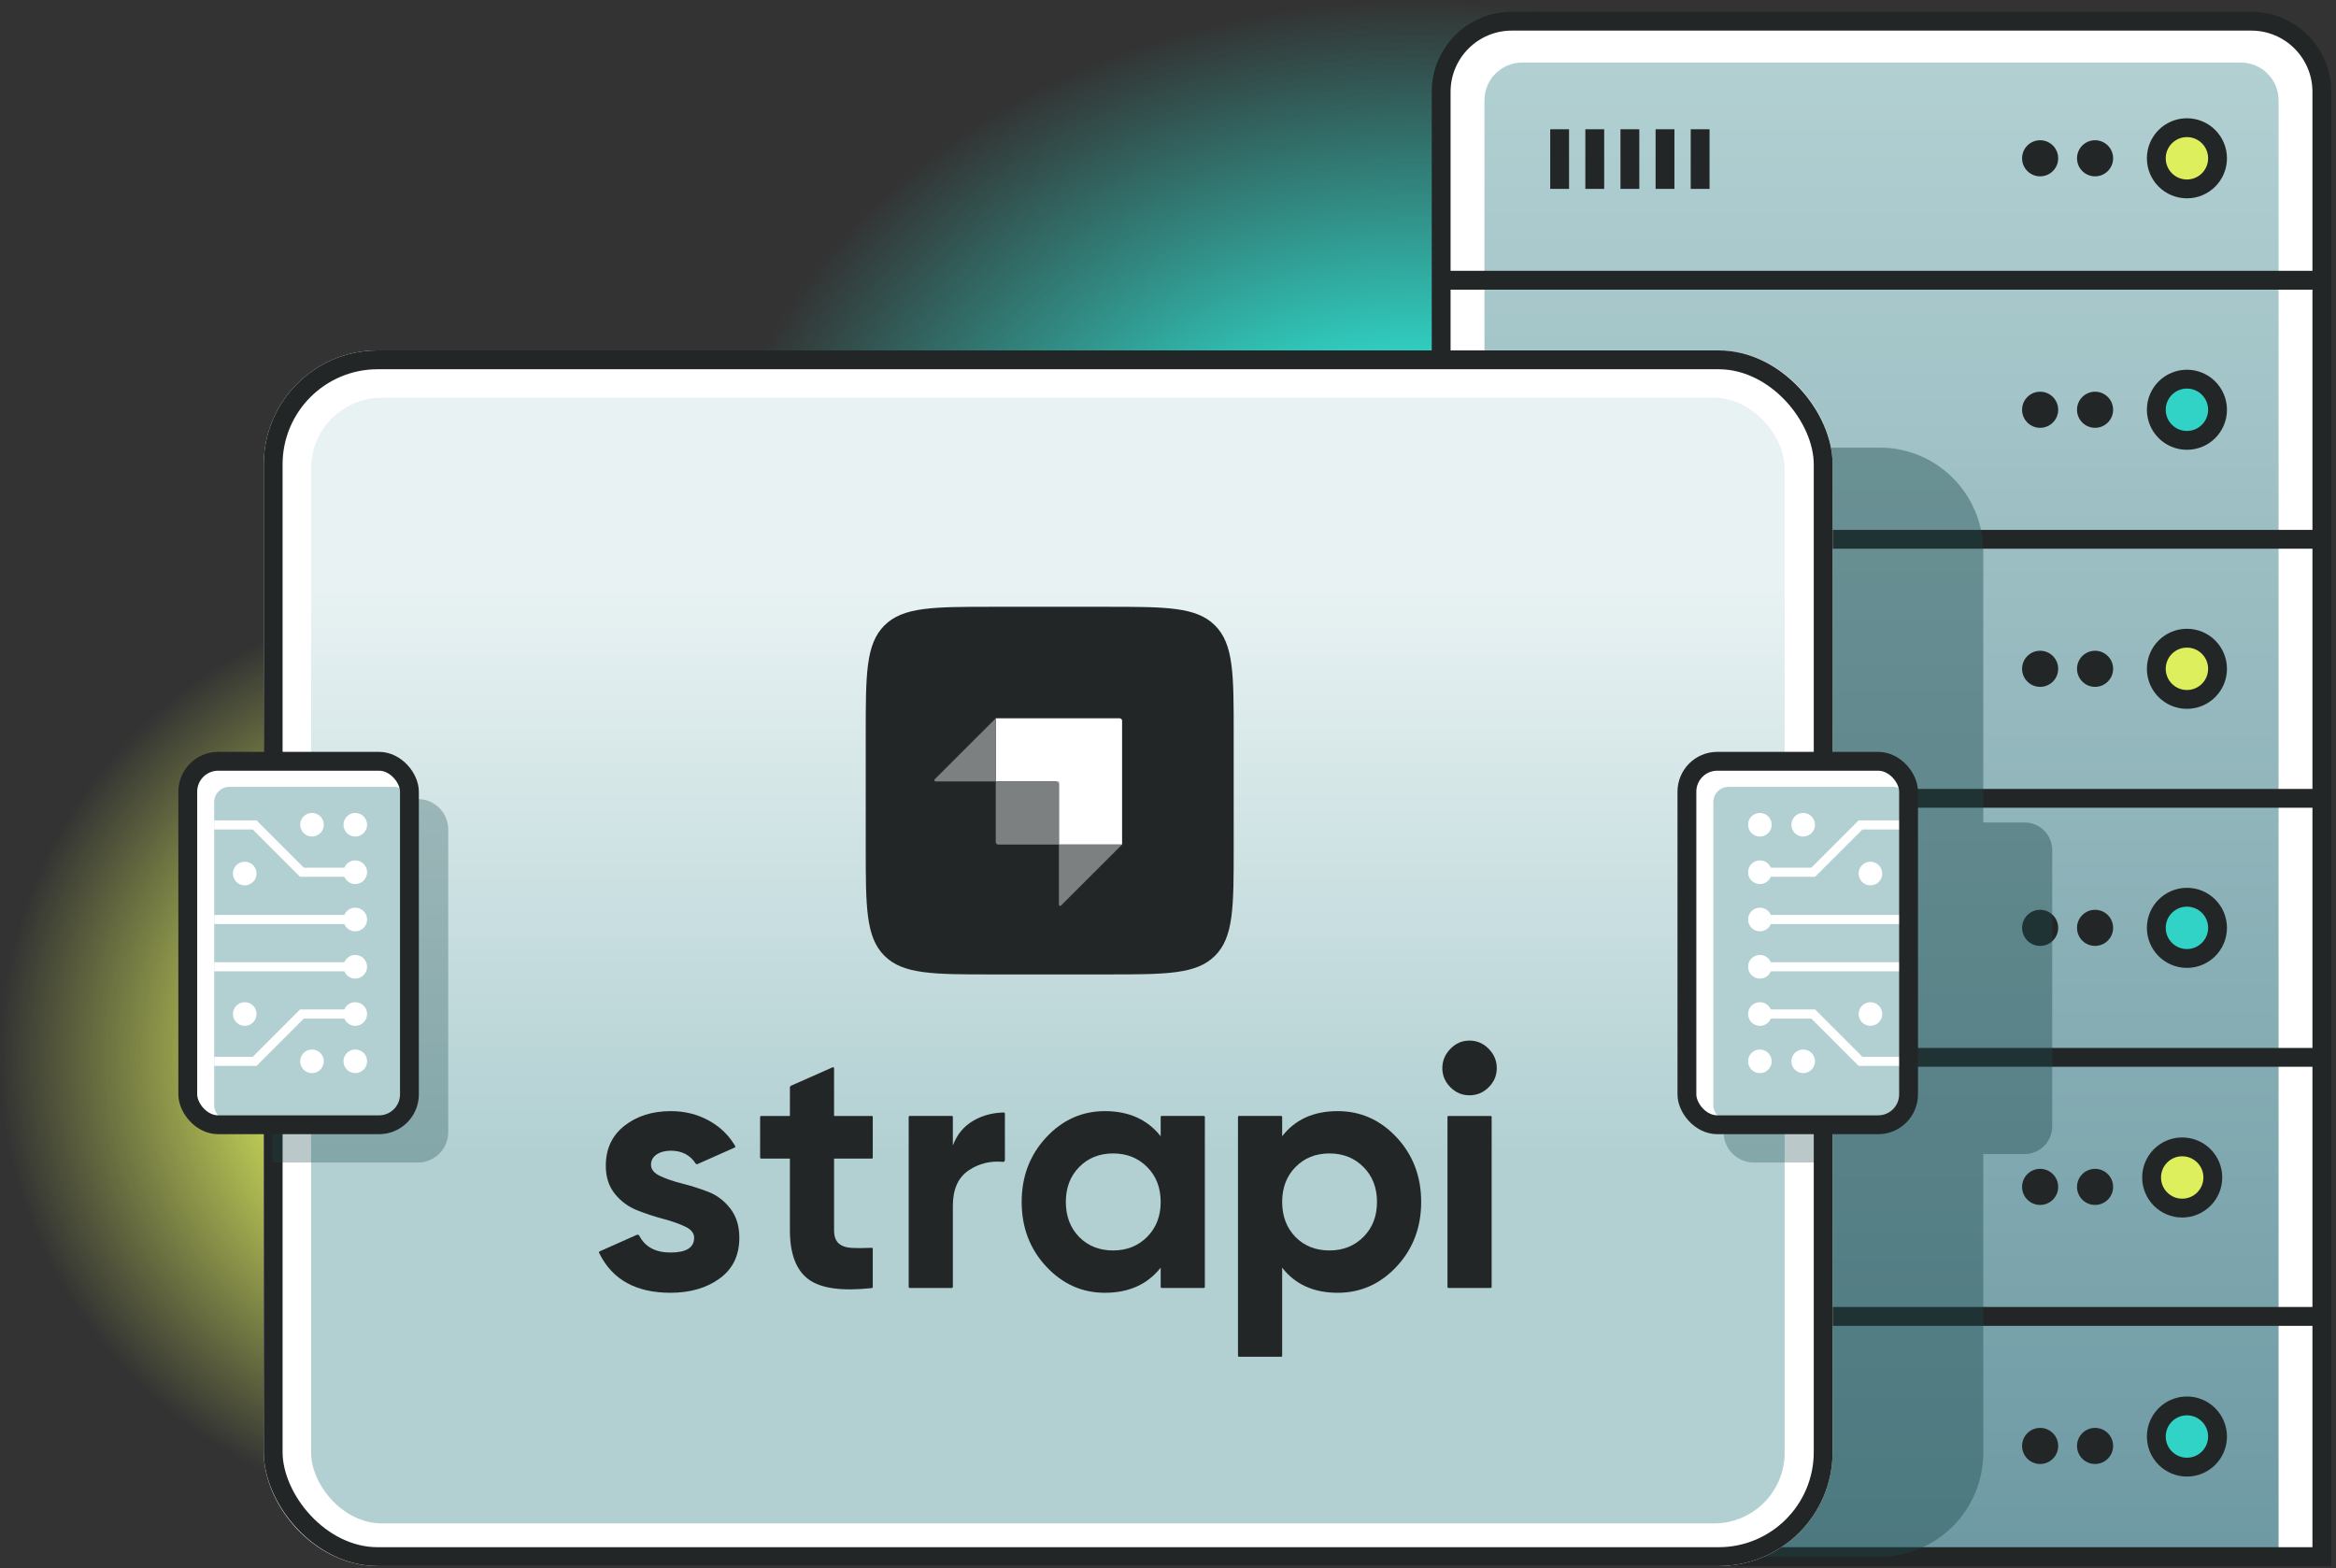 <svg width="496" height="333" viewBox="0 0 496 333" fill="none" xmlns="http://www.w3.org/2000/svg">
<rect x="0" y="0" width="496" height="333" fill="#333333" stroke="none"/>
<g clip-path="url(#clip0_4926_21013)">
<ellipse cx="103" cy="224.23" rx="103" ry="98.942" fill="url(#paint0_radial_4926_21013)"/>
<ellipse cx="300.312" cy="119.25" rx="149.364" ry="118.75" fill="url(#paint1_radial_4926_21013)"/>
<g clip-path="url(#clip1_4926_21013)">
<path d="M306 19.5C306 11.216 312.716 4.5 321 4.5H478C486.284 4.5 493 11.216 493 19.5V330.5H306V19.5Z" fill="white"/>
<path d="M315.191 21.285C315.191 16.866 318.773 13.285 323.191 13.285H475.808C480.226 13.285 483.808 16.866 483.808 21.285V334.5H315.191V21.285Z" fill="url(#paint2_linear_4926_21013)"/>
<path d="M305.915 59.5H494.85" stroke="#232627" stroke-width="4"/>
<path d="M305.915 114.5H494.85" stroke="#232627" stroke-width="4"/>
<path d="M305.915 169.5H494.85" stroke="#232627" stroke-width="4"/>
<path d="M305.915 224.5H494.85" stroke="#232627" stroke-width="4"/>
<path d="M305.915 279.5H494.85" stroke="#232627" stroke-width="4"/>
<circle cx="433.178" cy="87" r="3.833" fill="#232627"/>
<circle cx="464.347" cy="87" r="6.5" fill="#30D3C5" stroke="#232627" stroke-width="4"/>
<circle cx="444.843" cy="87" r="3.833" fill="#232627"/>
<circle cx="464.347" cy="33.608" r="6.5" fill="#DEEF5D" stroke="#232627" stroke-width="4"/>
<circle cx="444.843" cy="33.608" r="3.833" fill="#232627"/>
<circle cx="433.178" cy="33.608" r="3.833" fill="#232627"/>
<circle cx="464.347" cy="142" r="6.5" fill="#DEEF5D" stroke="#232627" stroke-width="4"/>
<circle cx="444.843" cy="142" r="3.833" fill="#232627"/>
<circle cx="433.178" cy="142" r="3.833" fill="#232627"/>
<circle cx="464.347" cy="197" r="6.5" fill="#30D3C5" stroke="#232627" stroke-width="4"/>
<circle cx="444.843" cy="197" r="3.833" fill="#232627"/>
<circle cx="433.178" cy="197" r="3.833" fill="#232627"/>
<circle cx="463.347" cy="250" r="6.5" fill="#DEEF5D" stroke="#232627" stroke-width="4"/>
<circle cx="444.843" cy="252" r="3.833" fill="#232627"/>
<circle cx="433.178" cy="252" r="3.833" fill="#232627"/>
<circle cx="464.347" cy="305" r="6.5" fill="#30D3C5" stroke="#232627" stroke-width="4"/>
<circle cx="444.843" cy="307" r="3.833" fill="#232627"/>
<circle cx="433.178" cy="307" r="3.833" fill="#232627"/>
<path d="M331.156 27.451L331.156 40.108" stroke="#232627" stroke-width="4"/>
<path d="M338.614 27.451L338.614 40.108" stroke="#232627" stroke-width="4"/>
<path d="M346.072 27.451L346.072 40.108" stroke="#232627" stroke-width="4"/>
<path d="M353.53 27.451L353.53 40.108" stroke="#232627" stroke-width="4"/>
<path d="M360.988 27.451L360.988 40.108" stroke="#232627" stroke-width="4"/>
</g>
<path d="M306 19.5C306 11.216 312.716 4.5 321 4.5H478C486.284 4.5 493 11.216 493 19.5V330.5H306V19.5Z" stroke="#232627" stroke-width="4"/>
<path opacity="0.4" d="M140.76 95.043C128.631 95.043 118.798 104.927 118.798 117.12V308.423C118.798 320.616 128.631 330.5 140.76 330.5H399.145C411.274 330.5 421.107 320.616 421.107 308.423V245.028H429.891C433.125 245.028 435.747 242.393 435.747 239.142V180.513C435.747 177.262 433.125 174.626 429.891 174.626H421.107V117.12C421.107 104.927 411.274 95.043 399.145 95.043H140.76Z" fill="#19464A"/>
<rect x="61" y="79.398" width="323.113" height="248.102" rx="19.197" fill="white"/>
<rect x="61" y="79.398" width="323.113" height="248.102" rx="19.197" stroke="white" stroke-width="10"/>
<rect x="66.057" y="84.449" width="312.875" height="239" rx="15" fill="url(#paint3_linear_4926_21013)"/>
<path d="M183.821 155.892C183.821 143.136 183.821 136.758 187.788 132.795C191.754 128.833 198.138 128.833 210.905 128.833H234.865C247.632 128.833 254.016 128.833 257.982 132.795C261.949 136.758 261.949 143.136 261.949 155.892V179.829C261.949 192.584 261.949 198.962 257.982 202.925C254.016 206.888 247.632 206.888 234.865 206.888H210.905C198.138 206.888 191.754 206.888 187.788 202.925C183.821 198.962 183.821 192.584 183.821 179.829V155.892Z" fill="#232627"/>
<path fill-rule="evenodd" clip-rule="evenodd" d="M237.73 152.509H211.427V165.909H224.839V179.308H238.251V153.03C238.251 152.742 238.017 152.509 237.73 152.509Z" fill="white"/>
<path d="M224.839 165.909H224.318V166.429H224.839V165.909Z" fill="white"/>
<path d="M211.426 165.909H224.317C224.604 165.909 224.838 166.142 224.838 166.429V179.308H211.946C211.659 179.308 211.426 179.075 211.426 178.788V165.909Z" fill="#7D8081"/>
<path d="M224.839 179.308H238.251L225.283 192.263C225.119 192.427 224.839 192.311 224.839 192.079V179.308Z" fill="#7D8081"/>
<path d="M211.426 165.909H198.643C198.411 165.909 198.295 165.628 198.459 165.465L211.426 152.509V165.909Z" fill="#7D8081"/>
<path fill-rule="evenodd" clip-rule="evenodd" d="M284.017 235.913C288.912 235.913 293.092 237.775 296.558 241.5C300.023 245.226 301.756 249.791 301.756 255.196C301.756 260.601 300.023 265.166 296.558 268.891C293.092 272.617 288.912 274.48 284.017 274.48C278.928 274.48 275.002 272.702 272.24 269.147V287.849C272.24 287.968 272.143 288.066 272.023 288.066H263.078C262.958 288.066 262.861 287.968 262.861 287.849V237.152C262.861 237.032 262.958 236.935 263.078 236.935H272.023C272.143 236.935 272.24 237.032 272.24 237.152V241.244C275.002 237.69 278.928 235.913 284.017 235.913ZM282.272 244.897C279.363 244.897 276.964 245.859 275.074 247.782C273.184 249.706 272.239 252.177 272.239 255.196C272.239 258.215 273.184 260.698 275.074 262.646C276.964 264.546 279.363 265.496 282.272 265.496C285.179 265.496 287.591 264.533 289.505 262.61C291.42 260.687 292.377 258.215 292.377 255.196C292.377 252.177 291.42 249.706 289.505 247.782C287.591 245.859 285.179 244.897 282.272 244.897Z" fill="#232627"/>
<path d="M142.444 235.912C145.4 235.912 148.09 236.582 150.514 237.921C152.714 239.137 154.468 240.732 155.824 242.874C155.9 242.995 156.016 243.187 156.103 243.335C156.168 243.446 156.121 243.59 156.004 243.642L148.092 247.159C147.953 247.221 147.793 247.169 147.71 247.043C146.523 245.223 144.767 244.313 142.444 244.313C141.232 244.313 140.226 244.58 139.426 245.115C138.627 245.651 138.227 246.382 138.227 247.307C138.227 248.281 138.869 249.073 140.153 249.681C141.438 250.29 143.001 250.825 144.843 251.288C146.684 251.75 148.526 252.335 150.368 253.041C152.209 253.747 153.773 254.928 155.057 256.584C156.341 258.239 156.983 260.309 156.983 262.792C156.983 266.542 155.59 269.428 152.803 271.448C150.017 273.469 146.539 274.48 142.371 274.48C135.075 274.48 130.048 271.71 127.29 266.173C127.266 266.124 127.232 266.054 127.2 265.987C127.147 265.878 127.196 265.746 127.307 265.697L135.198 262.185C135.406 262.092 135.648 262.184 135.754 262.387C136.982 264.751 139.188 265.933 142.371 265.933C145.715 265.933 147.387 264.886 147.387 262.792C147.387 261.818 146.745 261.027 145.461 260.419C144.176 259.81 142.613 259.262 140.771 258.775C138.93 258.288 137.088 257.679 135.246 256.949C133.405 256.218 131.841 255.062 130.557 253.479C129.273 251.897 128.631 249.912 128.631 247.526C128.631 243.923 129.952 241.086 132.593 239.017C135.234 236.947 138.518 235.912 142.444 235.912Z" fill="#232627"/>
<path fill-rule="evenodd" clip-rule="evenodd" d="M234.596 235.913C239.685 235.913 243.635 237.69 246.446 241.244V237.152C246.446 237.032 246.544 236.935 246.663 236.935H255.608C255.727 236.935 255.825 237.032 255.825 237.152V273.241C255.824 273.36 255.727 273.456 255.608 273.456H246.663C246.544 273.456 246.446 273.36 246.446 273.241V269.147C243.635 272.702 239.685 274.48 234.596 274.48C229.749 274.48 225.594 272.617 222.129 268.891C218.663 265.166 216.93 260.601 216.93 255.196C216.93 249.79 218.663 245.226 222.129 241.5C225.594 237.775 229.749 235.913 234.596 235.913ZM236.34 244.897C233.433 244.897 231.033 245.859 229.143 247.782C227.253 249.706 226.308 252.177 226.308 255.196C226.308 258.215 227.253 260.698 229.143 262.646C231.033 264.546 233.433 265.496 236.34 265.496C239.248 265.496 241.66 264.533 243.574 262.61C245.488 260.687 246.446 258.215 246.446 255.196C246.446 252.177 245.488 249.706 243.574 247.782C241.66 245.859 239.248 244.897 236.34 244.897Z" fill="#232627"/>
<path d="M176.794 226.608C176.937 226.545 177.097 226.65 177.097 226.806V236.936H185.097C185.216 236.936 185.313 237.033 185.313 237.153V245.776C185.313 245.896 185.216 245.993 185.097 245.993H177.097V261.186C177.097 262.452 177.413 263.378 178.043 263.962C178.673 264.546 179.594 264.875 180.806 264.949C181.915 265.015 183.266 265.011 184.861 264.935L184.903 264.933L185.085 264.923C185.209 264.917 185.313 265.016 185.313 265.14V273.264C185.313 273.374 185.23 273.467 185.12 273.479C185.067 273.485 185.014 273.491 184.975 273.495C178.708 274.166 174.277 273.546 171.682 271.632C169.041 269.684 167.72 266.202 167.72 261.186V245.993H161.611C161.492 245.993 161.395 245.896 161.395 245.776V237.153C161.395 237.033 161.492 236.936 161.611 236.936H167.72V230.904C167.72 230.732 167.821 230.577 167.977 230.507L176.794 226.608Z" fill="#232627"/>
<path d="M213.15 236.208C213.271 236.206 213.369 236.304 213.369 236.424V246.335C213.369 246.542 213.189 246.702 212.983 246.683C210.279 246.437 207.851 247.035 205.699 248.476C203.445 249.986 202.319 252.493 202.319 255.999V273.241C202.319 273.36 202.222 273.457 202.102 273.457H193.157C193.037 273.457 192.94 273.36 192.94 273.241V237.152C192.94 237.032 193.037 236.935 193.157 236.935H202.102C202.222 236.935 202.319 237.032 202.319 237.152V243.217C203.191 240.88 204.632 239.127 206.644 237.958C208.484 236.889 210.518 236.309 212.744 236.218C212.851 236.214 213.017 236.21 213.15 236.208Z" fill="#232627"/>
<path d="M316.503 236.936C316.623 236.936 316.72 237.032 316.72 237.152V273.241C316.72 273.36 316.623 273.457 316.503 273.457H307.558C307.438 273.457 307.341 273.36 307.341 273.241V237.152C307.341 237.032 307.439 236.936 307.558 236.936H316.503Z" fill="#232627"/>
<path d="M311.994 220.938C313.593 220.938 314.962 221.522 316.101 222.691C317.24 223.86 317.809 225.224 317.809 226.782C317.809 228.34 317.24 229.691 316.101 230.836C314.962 231.98 313.593 232.552 311.994 232.552C310.442 232.552 309.097 231.98 307.958 230.836C306.819 229.691 306.25 228.34 306.25 226.782C306.25 225.224 306.819 223.86 307.958 222.691C309.097 221.522 310.442 220.938 311.994 220.938Z" fill="#232627"/>
<path opacity="0.3" d="M386.481 169.656L372.421 169.656C368.858 169.656 365.969 172.544 365.969 176.108V240.376C365.969 243.939 368.858 246.828 372.421 246.828L386.481 246.828V169.656Z" fill="#19464A"/>
<rect x="58" y="76.398" width="329.113" height="254.102" rx="22.197" stroke="#232627" stroke-width="4"/>
<rect x="358.18" y="161.635" width="47.065" height="77.173" rx="6.453" fill="white"/>
<rect x="363.791" y="167.067" width="41.455" height="70.934" rx="3.226" fill="#B2D0D2"/>
<path d="M403.632 176.116H395.438L385.399 186.157H375.995C375.617 187.062 374.723 187.701 373.677 187.701C372.289 187.701 371.166 186.575 371.166 185.19C371.166 183.802 372.289 182.679 373.677 182.679C374.723 182.679 375.617 183.319 375.995 184.224H384.599L394.639 174.182H403.632V176.116Z" fill="white"/>
<path d="M376.18 175.107C376.18 173.722 375.058 172.6 373.673 172.6C372.289 172.6 371.166 173.722 371.166 175.107C371.166 176.492 372.289 177.614 373.673 177.614C375.058 177.614 376.18 176.492 376.18 175.107Z" fill="white"/>
<path d="M382.867 172.6C384.252 172.6 385.375 173.722 385.375 175.107C385.375 176.492 384.252 177.614 382.867 177.614C381.483 177.614 380.36 176.492 380.36 175.107C380.36 173.722 381.483 172.6 382.867 172.6Z" fill="white"/>
<path d="M399.653 185.469C399.653 186.854 398.531 187.976 397.146 187.976C395.761 187.976 394.639 186.854 394.639 185.469C394.639 184.084 395.761 182.962 397.146 182.962C398.531 182.962 399.653 184.084 399.653 185.469Z" fill="white"/>
<path d="M375.995 194.26H403.632V196.193H375.995C375.617 197.102 374.723 197.738 373.677 197.738C372.292 197.738 371.17 196.615 371.17 195.227C371.17 193.842 372.292 192.715 373.677 192.715C374.723 192.715 375.617 193.355 375.995 194.26Z" fill="white"/>
<path d="M403.632 224.371L395.438 224.371L385.399 214.33H375.995C375.617 213.425 374.723 212.786 373.677 212.786C372.289 212.786 371.166 213.912 371.166 215.297C371.166 216.685 372.289 217.808 373.677 217.808C374.723 217.808 375.617 217.168 375.995 216.263H384.599L394.639 226.305H403.632V224.371Z" fill="white"/>
<path d="M373.673 227.843C375.058 227.843 376.181 226.72 376.181 225.336C376.181 223.951 375.058 222.828 373.673 222.828C372.289 222.828 371.166 223.951 371.166 225.336C371.166 226.72 372.289 227.843 373.673 227.843Z" fill="white"/>
<path d="M382.868 227.843C384.252 227.843 385.375 226.72 385.375 225.336C385.375 223.951 384.252 222.828 382.868 222.828C381.483 222.828 380.36 223.951 380.36 225.336C380.36 226.72 381.483 227.843 382.868 227.843Z" fill="white"/>
<path d="M399.653 215.297C399.653 216.681 398.531 217.804 397.146 217.804C395.762 217.804 394.639 216.681 394.639 215.297C394.639 213.912 395.762 212.79 397.146 212.79C398.531 212.79 399.653 213.912 399.653 215.297Z" fill="white"/>
<path d="M375.995 204.295H403.632V206.228H375.995C375.617 207.137 374.724 207.773 373.677 207.773C372.293 207.773 371.17 206.65 371.17 205.262C371.17 203.877 372.293 202.751 373.677 202.751C374.724 202.751 375.617 203.39 375.995 204.295Z" fill="white"/>
<rect x="358.18" y="161.635" width="47.065" height="77.173" rx="6.453" stroke="#232627" stroke-width="4"/>
<rect x="39.869" y="161.635" width="47.065" height="77.173" rx="6.453" fill="white"/>
<path opacity="0.3" d="M57.864 169.656L88.719 169.656C92.283 169.656 95.172 172.544 95.172 176.108V240.376C95.172 243.939 92.283 246.828 88.719 246.828L57.864 246.828V169.656Z" fill="#19464A"/>
<rect x="45.48" y="167.067" width="41.455" height="70.934" rx="3.226" fill="#B2D0D2"/>
<path d="M45.48 176.116H53.674L63.714 186.157H73.117C73.495 187.062 74.389 187.701 75.436 187.701C76.823 187.701 77.946 186.575 77.946 185.19C77.946 183.802 76.823 182.679 75.436 182.679C74.389 182.679 73.495 183.319 73.117 184.224H64.513L54.474 174.182H45.48V176.116Z" fill="white"/>
<path d="M72.932 175.107C72.932 173.722 74.054 172.6 75.439 172.6C76.824 172.6 77.946 173.722 77.946 175.107C77.946 176.492 76.824 177.614 75.439 177.614C74.054 177.614 72.932 176.492 72.932 175.107Z" fill="white"/>
<path d="M66.245 172.6C64.86 172.6 63.738 173.722 63.738 175.107C63.738 176.492 64.86 177.614 66.245 177.614C67.63 177.614 68.752 176.492 68.752 175.107C68.752 173.722 67.63 172.6 66.245 172.6Z" fill="white"/>
<path d="M49.459 185.469C49.459 186.854 50.582 187.976 51.966 187.976C53.351 187.976 54.474 186.854 54.474 185.469C54.474 184.084 53.351 182.962 51.966 182.962C50.582 182.962 49.459 184.084 49.459 185.469Z" fill="white"/>
<path d="M73.117 194.26H45.48V196.193H73.117C73.495 197.102 74.389 197.738 75.436 197.738C76.82 197.738 77.943 196.615 77.943 195.227C77.943 193.842 76.82 192.715 75.436 192.715C74.389 192.715 73.495 193.355 73.117 194.26Z" fill="white"/>
<path d="M45.48 224.371L53.674 224.371L63.714 214.33H73.117C73.495 213.425 74.389 212.786 75.435 212.786C76.823 212.786 77.946 213.912 77.946 215.297C77.946 216.685 76.823 217.808 75.435 217.808C74.389 217.808 73.495 217.168 73.117 216.263H64.513L54.473 226.305H45.48V224.371Z" fill="white"/>
<path d="M75.439 227.843C74.054 227.843 72.932 226.72 72.932 225.336C72.932 223.951 74.054 222.828 75.439 222.828C76.824 222.828 77.946 223.951 77.946 225.336C77.946 226.72 76.824 227.843 75.439 227.843Z" fill="white"/>
<path d="M66.245 227.843C64.86 227.843 63.737 226.72 63.737 225.336C63.737 223.951 64.86 222.828 66.245 222.828C67.629 222.828 68.752 223.951 68.752 225.336C68.752 226.72 67.629 227.843 66.245 227.843Z" fill="white"/>
<path d="M49.459 215.297C49.459 216.681 50.581 217.804 51.966 217.804C53.351 217.804 54.473 216.681 54.473 215.297C54.473 213.912 53.351 212.79 51.966 212.79C50.581 212.79 49.459 213.912 49.459 215.297Z" fill="white"/>
<path d="M73.117 204.295H45.48V206.228H73.117C73.495 207.137 74.389 207.773 75.435 207.773C76.82 207.773 77.942 206.65 77.942 205.262C77.942 203.877 76.82 202.751 75.435 202.751C74.389 202.751 73.495 203.39 73.117 204.295Z" fill="white"/>
<rect x="39.869" y="161.635" width="47.065" height="77.173" rx="6.453" stroke="#232627" stroke-width="4"/>
</g>
<defs>
<radialGradient id="paint0_radial_4926_21013" cx="0" cy="0" r="1" gradientUnits="userSpaceOnUse" gradientTransform="translate(103 224.23) rotate(90) scale(98.942 103)">
<stop offset="0.35" stop-color="#DEEF5D"/>
<stop offset="1" stop-color="#DEEF5D" stop-opacity="0"/>
</radialGradient>
<radialGradient id="paint1_radial_4926_21013" cx="0" cy="0" r="1" gradientUnits="userSpaceOnUse" gradientTransform="translate(300.312 119.25) rotate(90) scale(118.75 149.364)">
<stop offset="0.35" stop-color="#30D3C5"/>
<stop offset="1" stop-color="#30D3C5" stop-opacity="0"/>
</radialGradient>
<linearGradient id="paint2_linear_4926_21013" x1="399.5" y1="13.285" x2="399.5" y2="334.5" gradientUnits="userSpaceOnUse">
<stop stop-color="#B2D0D2"/>
<stop offset="1" stop-color="#6D99A3"/>
</linearGradient>
<linearGradient id="paint3_linear_4926_21013" x1="222.494" y1="84.449" x2="222.494" y2="244.794" gradientUnits="userSpaceOnUse">
<stop offset="0.25" stop-color="#E8F2F3"/>
<stop offset="1" stop-color="#B2D0D2"/>
</linearGradient>
<clipPath id="clip0_4926_21013">
<rect width="496" height="332" fill="white" transform="translate(0 0.5)"/>
</clipPath>
<clipPath id="clip1_4926_21013">
<path d="M306 19.5C306 11.216 312.716 4.5 321 4.5H478C486.284 4.5 493 11.216 493 19.5V330.5H306V19.5Z" fill="white"/>
</clipPath>
</defs>
</svg>
